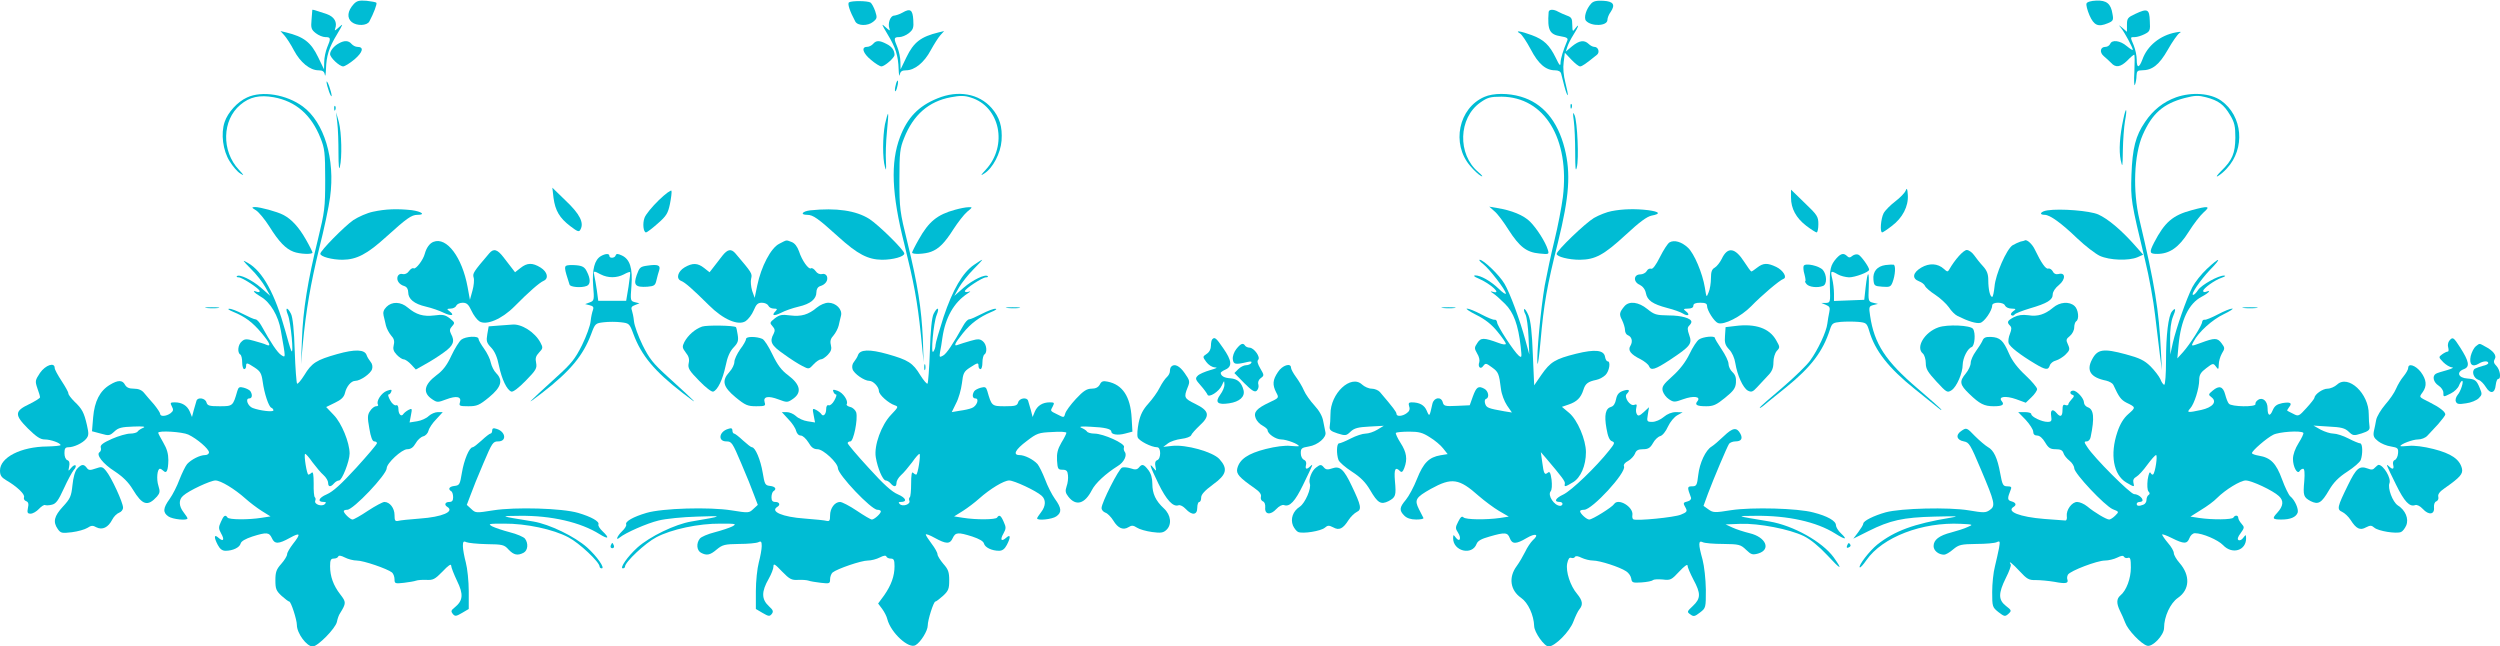<?xml version="1.0" standalone="no"?>
<!DOCTYPE svg PUBLIC "-//W3C//DTD SVG 20010904//EN"
 "http://www.w3.org/TR/2001/REC-SVG-20010904/DTD/svg10.dtd">
<svg version="1.0" xmlns="http://www.w3.org/2000/svg"
 width="1280pt" height="331pt" viewBox="0 0 1280 331"
 preserveAspectRatio="xMidYMid meet">
<g transform="translate(0,331) scale(0.1,-0.1)"
fill="#00bcd4" stroke="none">
<path d="M1811 3289 c-32 -35 -36 -71 -10 -92 26 -21 78 -19 90 3 22 41 41 91
36 96 -2 3 -25 7 -50 10 -38 3 -50 0 -66 -17z"/>
<path d="M4347 3298 c-9 -6 3 -44 32 -98 12 -23 64 -24 91 -2 21 17 22 21 11
55 -7 20 -18 40 -24 44 -15 9 -95 10 -110 1z"/>
<path d="M8147 3292 c-26 -28 -39 -72 -27 -88 27 -31 110 -28 110 4 0 10 7 28
16 40 26 38 15 55 -37 58 -34 2 -51 -2 -62 -14z"/>
<path d="M10683 3292 c-3 -7 4 -34 15 -60 23 -52 44 -62 94 -41 27 11 30 16
24 47 -8 53 -30 71 -83 69 -26 -1 -48 -7 -50 -15z"/>
<path d="M1599 3259 c0 -2 -2 -25 -4 -51 -4 -41 -1 -50 22 -68 14 -11 36 -20
49 -20 28 0 29 -6 9 -53 -8 -20 -15 -53 -15 -74 l-1 -38 -30 62 c-37 77 -74
105 -164 127 l-29 7 19 -21 c11 -12 34 -47 50 -78 33 -62 82 -102 126 -102 21
0 29 -6 32 -22 2 -13 5 0 6 27 2 69 15 111 57 180 32 54 33 57 9 35 -19 -17
-24 -20 -19 -7 12 33 -4 61 -43 75 -66 22 -73 24 -74 21z"/>
<path d="M4620 3245 c-14 -8 -33 -14 -42 -15 -20 0 -34 -41 -24 -67 5 -13 0
-10 -19 7 -24 22 -23 19 9 -35 42 -69 55 -111 57 -180 1 -27 4 -40 6 -27 3 16
11 22 32 22 44 0 93 40 126 102 17 31 39 66 50 78 l19 21 -29 -7 c-90 -22
-127 -50 -164 -127 l-30 -62 -1 38 c0 21 -7 54 -15 74 -20 47 -19 53 9 53 13
0 35 9 49 20 22 18 26 27 23 68 -3 52 -15 61 -56 37z"/>
<path d="M7929 3248 c-7 -93 5 -115 63 -124 31 -5 38 -10 32 -23 -21 -50 -33
-89 -34 -111 0 -21 -5 -17 -24 23 -33 67 -61 94 -123 117 -57 21 -90 26 -61 9
10 -5 34 -42 55 -81 39 -75 77 -108 125 -108 17 0 28 -6 31 -17 3 -10 10 -40
17 -66 7 -26 14 -46 17 -44 2 2 -4 31 -12 63 -10 38 -13 76 -9 106 l6 48 33
-35 c18 -19 38 -35 45 -35 10 0 29 13 87 60 15 13 6 40 -14 40 -8 0 -21 7 -29
15 -23 22 -48 18 -85 -12 l-32 -27 8 25 c4 13 18 41 31 61 26 41 33 63 9 32
-13 -18 -14 -17 -15 19 0 32 -4 39 -27 47 -16 6 -36 15 -45 20 -24 14 -48 13
-49 -2z"/>
<path d="M10933 3239 c-39 -18 -43 -23 -43 -56 l0 -36 -22 19 c-23 19 -23 19
-7 -1 17 -21 59 -99 59 -110 0 -4 -14 5 -31 19 -34 29 -76 34 -85 11 -4 -8
-14 -15 -24 -15 -27 0 -32 -28 -8 -48 11 -9 28 -25 37 -34 23 -26 48 -22 83
12 16 17 32 30 35 30 3 0 3 -39 1 -87 -3 -48 -1 -78 3 -67 4 10 8 31 8 47 1
22 5 27 27 27 54 0 89 28 133 105 23 41 50 79 59 85 13 8 9 9 -18 4 -80 -15
-146 -68 -171 -139 -17 -45 -29 -45 -29 0 0 20 -7 52 -15 72 -19 45 -19 43 5
43 12 0 34 7 50 15 28 14 30 19 27 68 -2 61 -12 65 -74 36z"/>
<path d="M1735 3088 c-25 -13 -45 -38 -45 -55 0 -18 48 -63 67 -63 8 0 34 16
58 36 43 37 50 64 15 64 -10 0 -23 7 -30 15 -15 18 -37 19 -65 3z"/>
<path d="M4470 3085 c-7 -8 -21 -15 -31 -15 -31 0 -21 -33 21 -67 21 -18 45
-33 53 -33 16 0 67 44 67 59 0 23 -14 43 -41 56 -36 19 -53 19 -69 0z"/>
<path d="M1672 2890 c0 -8 6 -31 13 -50 7 -19 13 -28 13 -20 0 8 -6 31 -13 50
-7 19 -13 28 -13 20z"/>
<path d="M4586 2874 c-4 -14 -5 -28 -3 -31 3 -2 8 8 11 23 4 14 5 28 3 31 -3
2 -8 -8 -11 -23z"/>
<path d="M1265 2811 c-49 -22 -99 -77 -115 -126 -20 -59 -9 -146 26 -201 16
-26 40 -54 54 -62 21 -14 21 -11 -7 19 -90 96 -86 254 7 332 48 41 99 52 172
39 113 -21 192 -90 239 -209 21 -52 24 -74 24 -213 0 -145 -3 -164 -37 -305
-52 -210 -77 -364 -82 -513 l-5 -127 9 100 c17 178 40 310 84 492 25 98 50
216 56 263 27 196 -30 384 -140 465 -83 61 -208 82 -285 46z"/>
<path d="M4799 2806 c-96 -39 -153 -98 -191 -198 -49 -130 -43 -290 22 -547
49 -198 67 -291 85 -466 l14 -140 -4 120 c-7 154 -26 278 -78 490 -40 162 -42
177 -42 325 0 139 3 161 24 213 47 119 126 188 239 209 47 9 71 9 101 -1 151
-45 193 -246 78 -370 -28 -30 -28 -33 -7 -19 43 27 83 103 88 168 5 71 -10
120 -51 167 -65 74 -172 93 -278 49z"/>
<path d="M7600 2814 c-132 -57 -170 -240 -73 -353 19 -23 44 -46 56 -52 12 -6
6 3 -14 20 -108 91 -102 277 10 356 37 26 51 30 109 30 220 -2 350 -215 314
-514 -7 -53 -26 -152 -43 -221 -17 -69 -39 -173 -50 -232 -20 -116 -43 -360
-37 -399 2 -13 9 40 16 118 16 183 32 277 89 503 58 235 66 352 34 480 -36
142 -112 232 -224 265 -64 19 -142 19 -187 -1z"/>
<path d="M11142 2812 c-66 -24 -118 -65 -159 -126 -49 -71 -65 -135 -70 -271
-4 -129 -3 -134 70 -438 20 -82 43 -208 51 -280 9 -73 20 -166 25 -207 l10
-75 -5 95 c-10 213 -32 346 -110 675 -35 148 -28 333 17 435 48 109 105 159
214 188 54 14 71 14 110 4 64 -17 91 -37 123 -91 23 -38 27 -58 27 -116 -1
-80 -15 -115 -73 -171 -20 -20 -28 -32 -17 -26 11 6 32 23 46 39 96 103 82
269 -29 348 -55 38 -149 45 -230 17z"/>
<path d="M8041 2764 c0 -11 3 -14 6 -6 3 7 2 16 -1 19 -3 4 -6 -2 -5 -13z"/>
<path d="M1711 2754 c0 -11 3 -14 6 -6 3 7 2 16 -1 19 -3 4 -6 -2 -5 -13z"/>
<path d="M10871 2698 c-18 -84 -23 -159 -13 -208 9 -41 10 -36 11 51 1 53 6
120 11 149 13 70 5 77 -9 8z"/>
<path d="M8058 2690 c4 -30 7 -104 7 -163 0 -79 2 -99 8 -75 12 42 3 235 -11
268 -9 20 -10 14 -4 -30z"/>
<path d="M1727 2680 c4 -30 6 -100 6 -155 0 -62 3 -89 7 -70 12 49 9 176 -5
230 l-14 50 6 -55z"/>
<path d="M4531 2674 c-12 -65 -13 -174 0 -219 6 -23 7 -15 5 30 -2 33 0 100 5
149 5 49 8 91 6 93 -2 2 -9 -22 -16 -53z"/>
<path d="M2834 2297 c9 -66 31 -103 86 -145 38 -29 45 -31 52 -17 19 34 -3 79
-75 147 l-69 67 6 -52z"/>
<path d="M3373 2285 c-34 -33 -67 -73 -73 -90 -11 -29 -6 -75 8 -75 4 0 31 20
59 45 45 39 53 53 63 100 6 30 10 61 8 68 -2 6 -31 -15 -65 -48z"/>
<path d="M9757 2334 c-4 -11 -28 -36 -53 -55 -25 -19 -52 -46 -60 -61 -14 -27
-20 -98 -7 -98 3 0 26 15 49 33 55 41 86 101 82 159 -2 33 -5 38 -11 22z"/>
<path d="M9170 2298 c0 -56 26 -104 78 -144 25 -19 49 -34 53 -34 5 0 9 19 9
42 0 39 -5 47 -70 109 l-70 68 0 -41z"/>
<path d="M1311 2233 c14 -9 45 -46 69 -84 48 -77 83 -113 123 -128 31 -12 97
-15 97 -4 0 3 -15 34 -34 67 -36 63 -73 104 -116 126 -30 16 -118 40 -145 40
-18 -1 -17 -3 6 -17z"/>
<path d="M4890 2236 c-92 -25 -135 -61 -186 -152 -19 -33 -34 -64 -34 -67 0
-11 66 -8 97 4 40 15 70 45 115 116 22 34 53 74 69 88 29 24 30 25 7 24 -13 0
-43 -6 -68 -13z"/>
<path d="M7652 2228 c15 -12 47 -55 72 -95 56 -87 92 -115 158 -121 49 -5 50
-4 43 19 -12 40 -57 110 -91 144 -33 33 -94 58 -169 70 l-40 7 27 -24z"/>
<path d="M11222 2234 c-98 -26 -139 -62 -193 -166 -26 -51 -24 -58 16 -58 63
0 111 33 161 113 25 40 59 84 77 100 37 32 24 34 -61 11z"/>
<path d="M1910 2226 c-30 -6 -75 -26 -101 -43 -46 -32 -169 -157 -169 -172 0
-15 60 -31 114 -31 72 1 125 28 224 118 104 94 129 112 159 112 44 0 22 17
-29 24 -74 8 -134 6 -198 -8z"/>
<path d="M4148 2233 c-41 -5 -53 -23 -15 -23 30 0 55 -18 159 -112 99 -90 152
-117 224 -118 56 0 114 16 114 32 0 17 -131 146 -179 177 -68 43 -169 58 -303
44z"/>
<path d="M8251 2229 c-23 -4 -64 -20 -90 -35 -44 -26 -191 -167 -191 -184 0
-14 61 -30 119 -30 79 1 122 24 235 128 70 65 108 93 132 98 49 9 42 20 -18
28 -67 8 -131 6 -187 -5z"/>
<path d="M10483 2233 c-35 -5 -46 -23 -14 -23 27 0 86 -43 167 -121 40 -38 92
-78 115 -89 51 -23 148 -26 193 -7 l29 13 -47 53 c-67 75 -134 131 -183 153
-43 19 -193 31 -260 21z"/>
<path d="M2220 2072 c-20 -7 -37 -31 -45 -61 -8 -32 -46 -81 -57 -75 -5 4 -16
-3 -24 -14 -8 -12 -21 -18 -33 -15 -11 3 -21 -2 -25 -12 -7 -20 7 -42 35 -50
12 -4 19 -16 19 -31 0 -35 30 -60 91 -74 30 -7 70 -21 90 -31 39 -19 60 -15
31 7 -16 12 -15 13 6 14 12 0 25 7 28 15 4 8 18 15 33 15 21 0 30 -9 45 -41
10 -22 28 -46 40 -54 35 -23 116 11 181 77 71 72 127 121 148 130 28 12 20 46
-15 68 -42 26 -69 25 -103 -2 l-28 -22 -16 21 c-9 12 -29 37 -44 57 -31 40
-50 45 -72 19 -82 -96 -86 -103 -80 -124 4 -11 1 -42 -6 -67 l-13 -47 -12 66
c-28 152 -107 257 -174 231z"/>
<path d="M3990 2062 c-43 -21 -93 -117 -113 -214 l-13 -63 -13 36 c-6 21 -9
49 -5 63 6 26 4 29 -81 129 -22 25 -40 21 -67 -13 -13 -17 -32 -42 -44 -57
l-21 -27 -28 22 c-33 26 -59 27 -100 3 -35 -21 -45 -58 -18 -69 21 -8 59 -42
143 -125 73 -73 150 -106 188 -81 13 9 32 33 41 55 13 31 21 39 42 39 15 0 29
-7 33 -15 3 -8 15 -15 28 -15 17 0 19 -3 10 -12 -24 -24 -11 -28 26 -10 20 11
61 25 91 32 61 14 91 39 91 74 0 15 7 27 19 31 28 8 42 30 35 50 -4 10 -14 15
-25 12 -12 -3 -25 3 -33 15 -8 11 -19 18 -24 14 -12 -7 -46 40 -61 87 -9 25
-22 42 -38 48 -30 11 -22 12 -63 -9z"/>
<path d="M8548 2069 c-9 -5 -31 -39 -49 -75 -21 -42 -37 -63 -45 -60 -8 3 -18
-2 -23 -12 -5 -9 -20 -17 -33 -17 -34 0 -37 -38 -3 -53 16 -8 28 -23 32 -43 7
-37 34 -56 110 -76 32 -8 68 -21 79 -28 27 -17 40 -7 16 11 -15 12 -14 13 11
14 17 0 27 5 27 15 0 10 11 15 35 15 26 0 35 -4 35 -16 0 -23 37 -81 56 -88
30 -12 118 33 170 86 52 54 145 133 165 140 21 7 -1 44 -36 61 -46 22 -67 21
-98 -3 -14 -11 -27 -20 -30 -20 -3 0 -19 22 -37 50 -47 73 -85 78 -115 14 -9
-18 -25 -38 -35 -44 -15 -8 -20 -21 -20 -55 0 -24 -5 -56 -12 -72 -11 -28 -11
-27 -19 24 -12 74 -55 176 -87 205 -32 30 -70 41 -94 27z"/>
<path d="M10345 2073 c-10 -3 -29 -12 -41 -19 -31 -21 -87 -149 -92 -211 -3
-29 -8 -53 -12 -53 -11 0 -20 38 -20 86 0 31 -7 49 -27 71 -16 17 -36 43 -46
57 -10 14 -27 26 -37 26 -17 0 -61 -49 -90 -100 -7 -13 -11 -12 -27 3 -32 29
-75 31 -116 7 -44 -26 -49 -56 -12 -70 14 -5 28 -16 31 -24 3 -8 27 -29 52
-45 26 -17 57 -46 70 -64 12 -19 32 -39 45 -45 54 -27 97 -40 116 -35 21 5 61
63 61 89 0 19 59 19 66 -1 4 -8 18 -15 33 -15 24 -1 25 -2 8 -14 -11 -8 -14
-17 -8 -20 5 -4 12 -2 16 4 3 5 38 19 78 31 89 26 117 43 117 72 0 13 13 33
32 48 35 29 34 66 -2 56 -13 -3 -24 1 -30 14 -6 10 -16 16 -23 14 -12 -5 -36
29 -68 96 -13 29 -42 55 -52 48 -1 -1 -11 -4 -22 -6z"/>
<path d="M3077 1999 c-33 -19 -46 -69 -40 -152 6 -73 5 -77 -17 -85 l-24 -9
24 -6 c17 -4 21 -10 16 -24 -4 -10 -10 -36 -12 -58 -2 -22 -22 -77 -44 -122
-35 -70 -54 -94 -128 -161 -160 -146 -168 -154 -77 -84 145 112 211 192 252
302 20 54 22 55 64 60 24 3 64 3 88 0 42 -5 44 -6 64 -60 41 -110 107 -190
252 -302 91 -70 83 -62 -77 84 -74 67 -93 91 -128 161 -22 45 -42 100 -44 122
-2 22 -8 48 -11 57 -5 13 -1 20 16 26 l23 9 -24 6 c-22 6 -23 8 -17 83 7 91
-8 137 -49 156 -22 10 -28 10 -32 0 -4 -14 -32 -16 -32 -2 0 13 -20 12 -43 -1z
m-1 -94 c37 -19 81 -19 118 0 16 9 30 14 32 12 2 -1 -2 -35 -8 -75 l-12 -72
-71 0 -72 0 -7 53 c-4 28 -10 62 -13 75 -6 26 -4 27 33 7z"/>
<path d="M9403 1988 c-31 -35 -36 -56 -34 -145 3 -81 2 -83 -21 -84 l-23 0 24
-10 c19 -8 22 -14 17 -37 -3 -15 -8 -41 -10 -59 -5 -42 -47 -132 -88 -189 -18
-25 -83 -88 -145 -141 -62 -52 -113 -97 -113 -100 0 -4 8 1 18 9 9 8 62 51
117 95 128 104 188 183 224 295 11 33 15 36 56 40 25 2 65 2 89 0 41 -4 44 -6
56 -45 29 -102 100 -192 235 -300 55 -44 108 -87 118 -95 9 -8 17 -13 17 -10
0 3 -55 52 -123 110 -163 139 -221 228 -242 371 -7 45 -6 49 16 55 l24 6 -25
6 c-24 6 -25 9 -22 80 3 88 -6 88 -16 -1 l-7 -64 -77 -3 -78 -3 0 38 c0 21 -4
55 -9 76 -10 41 -7 43 29 22 14 -8 39 -14 57 -15 31 0 103 27 103 39 0 14 -42
72 -55 77 -8 4 -22 1 -31 -6 -11 -10 -18 -10 -26 -2 -18 18 -32 15 -55 -10z"/>
<path d="M1285 1933 c28 -27 61 -70 74 -94 l25 -44 -48 42 c-46 40 -111 71
-123 59 -4 -3 0 -6 9 -6 18 0 108 -59 108 -71 0 -4 -7 -6 -15 -3 -27 11 -16
-4 20 -25 49 -28 91 -99 103 -174 26 -147 25 -139 2 -125 -19 12 -53 62 -102
151 -10 18 -23 32 -30 32 -7 0 -36 13 -65 28 -29 15 -60 27 -70 26 -10 0 0 -7
22 -16 61 -25 99 -54 144 -108 44 -53 51 -72 24 -60 -10 5 -38 13 -63 20 -38
11 -48 10 -62 -3 -20 -16 -24 -57 -8 -67 6 -3 10 -22 10 -41 0 -19 5 -34 10
-34 6 0 10 7 10 15 0 20 4 19 44 -7 29 -19 35 -30 41 -72 8 -60 31 -130 45
-134 5 -2 10 -8 10 -13 0 -10 -69 -2 -106 12 -25 9 -40 49 -18 49 15 0 18 18
6 37 -4 6 -19 14 -34 18 -22 6 -27 3 -33 -17 -22 -77 -23 -78 -90 -78 -54 0
-63 3 -68 20 -6 22 -45 28 -51 8 -2 -7 -8 -29 -14 -48 l-9 -35 -11 27 c-13 31
-40 48 -77 48 -23 0 -25 -2 -15 -21 9 -17 8 -23 -7 -35 -22 -16 -53 -18 -53
-3 0 6 -15 28 -32 49 -18 20 -41 47 -50 58 -12 15 -29 22 -53 22 -24 0 -37 6
-45 20 -13 25 -36 25 -77 0 -52 -31 -79 -85 -86 -166 l-6 -72 45 -12 c42 -12
46 -11 70 11 20 19 37 23 97 25 48 2 65 0 51 -6 -12 -5 -25 -13 -29 -19 -3 -6
-21 -11 -38 -11 -18 0 -60 -12 -94 -27 -47 -21 -61 -32 -57 -45 3 -9 0 -19 -6
-23 -20 -12 17 -60 77 -98 42 -28 70 -55 93 -93 49 -81 76 -89 124 -36 15 18
16 26 7 55 -11 34 -6 87 8 87 4 0 12 -5 18 -11 16 -16 24 2 25 55 0 32 -7 58
-26 90 -14 24 -26 47 -26 50 0 13 124 5 154 -9 45 -21 106 -74 106 -91 0 -8
-9 -14 -20 -14 -26 0 -70 -22 -92 -46 -9 -11 -26 -46 -39 -79 -12 -33 -35 -78
-50 -99 -35 -48 -36 -70 -7 -90 21 -15 98 -23 98 -10 0 3 -9 17 -20 31 -25 32
-26 65 -2 85 28 26 140 78 165 78 27 0 98 -43 154 -93 21 -19 58 -47 83 -63
l45 -28 -45 -7 c-68 -11 -168 -10 -175 1 -11 17 -20 11 -34 -22 -13 -28 -12
-35 1 -59 19 -33 12 -45 -14 -22 -22 20 -24 3 -3 -37 11 -21 23 -30 40 -30 37
0 72 17 77 37 3 12 24 24 60 36 73 23 86 22 100 -8 14 -32 34 -31 92 1 54 30
58 22 16 -31 -16 -21 -30 -44 -30 -53 0 -8 -13 -30 -30 -49 -25 -28 -30 -42
-30 -84 0 -44 4 -54 32 -80 18 -16 35 -29 39 -29 9 0 39 -93 39 -120 0 -42 50
-110 81 -110 26 0 117 93 124 126 3 16 10 36 16 44 32 52 32 57 1 97 -35 45
-52 92 -52 144 0 32 4 39 19 39 11 0 21 5 23 11 2 6 14 5 33 -5 17 -9 45 -16
62 -16 34 0 156 -42 180 -61 7 -6 13 -22 13 -35 0 -22 3 -23 48 -18 26 3 54 8
62 11 8 3 32 5 53 4 34 -2 44 3 83 43 29 31 44 41 44 30 0 -9 14 -44 30 -78
34 -69 31 -101 -12 -136 -19 -15 -20 -20 -10 -33 12 -14 17 -13 48 5 l34 20 0
91 c0 51 -7 117 -15 147 -8 30 -15 68 -15 84 0 23 3 27 18 20 9 -4 56 -9 104
-10 81 -1 90 -3 112 -28 27 -28 46 -32 77 -16 22 12 25 48 7 72 -7 9 -42 24
-78 33 -35 9 -76 23 -90 30 -23 13 -18 14 60 14 113 1 253 -29 330 -70 56 -29
160 -127 160 -150 0 -5 5 -9 11 -9 18 0 -24 61 -75 107 -63 56 -192 119 -276
133 -178 29 -174 28 -69 29 162 2 312 -33 409 -94 45 -28 53 -21 15 15 -14 13
-24 29 -21 35 6 15 -36 39 -104 59 -81 24 -322 31 -435 13 -88 -14 -90 -14
-112 7 l-23 21 19 50 c10 28 39 101 66 163 45 106 49 112 76 112 45 0 38 50
-8 64 -17 6 -23 3 -23 -8 0 -9 -4 -16 -9 -16 -4 0 -25 -16 -45 -35 -21 -19
-41 -35 -46 -35 -17 0 -44 -64 -55 -130 -10 -60 -12 -65 -38 -68 -27 -3 -35
-16 -17 -27 6 -3 10 -17 10 -31 0 -17 -5 -24 -20 -24 -21 0 -27 -15 -10 -25
39 -24 -26 -52 -140 -60 -52 -4 -103 -9 -112 -12 -15 -3 -18 2 -18 30 0 35
-24 67 -52 67 -8 0 -46 -20 -84 -45 -37 -25 -73 -45 -79 -45 -12 0 -45 32 -45
43 0 4 8 7 18 7 31 0 202 180 202 213 0 25 77 97 105 97 18 0 31 9 43 30 9 17
27 33 39 36 12 3 24 16 27 29 3 13 21 40 40 59 l33 36 -25 0 c-14 0 -35 -9
-47 -20 -12 -12 -39 -24 -60 -27 l-38 -6 7 37 c7 35 6 37 -13 27 -11 -6 -23
-16 -26 -21 -10 -16 -25 -1 -25 25 0 15 -5 23 -12 20 -7 -3 -21 8 -30 25 -9
16 -13 30 -9 30 5 0 11 6 14 14 5 12 1 13 -22 5 -28 -10 -56 -53 -46 -70 4 -5
-1 -9 -9 -9 -9 0 -23 -11 -31 -24 -14 -20 -14 -34 -4 -90 7 -44 16 -66 25 -66
8 0 14 -4 14 -9 0 -6 -48 -62 -106 -126 -78 -85 -119 -122 -151 -136 -42 -18
-50 -39 -15 -39 12 0 13 -3 5 -11 -15 -15 -56 -1 -49 17 3 7 2 15 -2 18 -4 2
-7 34 -6 70 0 45 -3 63 -10 56 -5 -5 -13 -10 -17 -10 -8 0 -24 99 -17 106 3 2
20 -17 38 -43 19 -25 44 -55 57 -66 13 -12 23 -29 23 -39 0 -22 13 -23 30 -3
7 8 18 15 26 15 15 0 54 99 54 138 0 56 -41 156 -81 197 l-39 41 45 22 c32 15
46 29 51 49 8 35 32 63 53 63 26 0 79 37 86 60 4 13 1 28 -8 38 -7 9 -17 24
-20 34 -10 29 -59 31 -151 5 -106 -30 -130 -45 -168 -108 -17 -27 -34 -47 -37
-43 -3 3 -9 78 -12 167 -3 104 -10 172 -19 190 -19 38 -32 34 -16 -5 15 -36
32 -216 17 -183 -5 11 -18 56 -30 100 -53 191 -116 306 -192 349 -31 18 -29
15 16 -31z"/>
<path d="M4987 1954 c-58 -39 -109 -127 -156 -267 -22 -69 -41 -133 -41 -143
0 -11 -5 -26 -11 -34 -15 -22 0 147 17 188 16 39 3 43 -16 5 -9 -18 -16 -85
-19 -190 -3 -89 -9 -164 -12 -167 -3 -4 -20 16 -37 43 -38 63 -62 78 -168 108
-92 26 -141 24 -151 -5 -3 -10 -13 -25 -20 -34 -9 -10 -12 -25 -8 -38 7 -23
60 -60 86 -60 20 0 49 -31 49 -52 0 -19 50 -63 81 -73 20 -7 19 -9 -19 -49
-49 -51 -88 -157 -78 -217 9 -56 36 -119 51 -119 7 0 18 -7 25 -15 17 -20 30
-19 30 3 0 10 10 27 23 39 13 11 38 41 57 66 18 26 35 45 38 43 7 -7 -9 -106
-17 -106 -4 0 -11 4 -17 10 -6 6 -9 -14 -9 -56 0 -36 -3 -68 -7 -70 -4 -3 -5
-11 -2 -18 7 -18 -34 -32 -49 -17 -8 8 -7 11 5 11 35 0 27 21 -15 39 -31 13
-73 51 -150 136 -59 64 -107 121 -107 126 0 5 6 9 14 9 16 0 39 112 30 148 -4
12 -17 25 -30 28 -13 3 -22 10 -19 14 10 17 -18 59 -46 69 -23 8 -27 7 -22 -5
3 -8 9 -14 14 -14 4 0 0 -14 -9 -30 -9 -17 -23 -28 -29 -25 -8 3 -13 -5 -13
-20 0 -26 -15 -41 -25 -25 -3 5 -15 15 -26 21 -19 10 -20 8 -13 -27 l7 -37
-38 6 c-21 3 -48 15 -60 27 -12 11 -33 20 -47 20 l-25 0 33 -36 c19 -19 37
-46 40 -60 4 -14 13 -24 24 -24 10 0 27 -16 39 -35 15 -26 27 -35 47 -35 29 0
104 -70 104 -97 0 -33 171 -213 202 -213 10 0 18 -4 18 -8 0 -12 -34 -42 -46
-42 -6 0 -40 20 -77 45 -37 25 -76 45 -86 45 -27 0 -51 -32 -51 -69 0 -26 -3
-31 -17 -28 -10 3 -61 8 -113 12 -114 8 -179 36 -140 60 17 10 11 25 -10 25
-15 0 -20 7 -20 24 0 14 5 28 10 31 18 11 10 24 -17 27 -26 3 -28 8 -38 68
-11 66 -38 130 -55 130 -5 0 -25 16 -46 35 -20 19 -41 35 -45 35 -5 0 -9 7 -9
16 0 11 -6 14 -22 8 -47 -14 -54 -64 -9 -64 27 0 31 -6 76 -112 27 -62 56
-135 66 -163 l19 -50 -23 -21 c-22 -21 -24 -21 -112 -7 -113 18 -354 11 -435
-13 -68 -20 -110 -44 -104 -59 3 -6 -7 -22 -21 -35 -25 -24 -36 -52 -12 -32
29 24 140 73 199 87 35 9 124 18 198 20 139 5 136 3 -30 -25 -84 -14 -213 -77
-276 -133 -51 -46 -93 -107 -75 -107 6 0 11 4 11 9 0 23 104 121 160 150 77
41 217 71 330 70 78 0 83 -1 60 -14 -14 -7 -55 -21 -90 -30 -36 -9 -71 -24
-77 -33 -19 -24 -16 -60 6 -72 30 -16 47 -12 81 17 29 24 41 27 114 28 44 0
89 4 99 9 14 7 17 3 17 -20 0 -16 -7 -54 -15 -84 -8 -30 -15 -96 -15 -147 l0
-91 34 -20 c31 -18 36 -19 47 -6 10 13 8 20 -14 40 -39 36 -39 75 -1 141 13
23 24 51 24 62 0 18 7 14 44 -25 39 -40 49 -45 83 -43 21 1 45 -1 53 -4 8 -3
36 -8 63 -11 44 -5 47 -4 47 18 0 13 6 29 13 35 24 19 146 61 180 61 17 0 45
7 62 16 19 10 31 11 33 5 2 -6 12 -11 23 -11 15 0 19 -7 19 -39 0 -51 -17 -97
-53 -149 l-31 -42 21 -28 c11 -15 23 -38 26 -52 18 -70 111 -155 145 -133 27
16 62 74 62 100 0 29 30 123 39 123 4 0 21 13 39 29 28 26 32 36 32 80 0 42
-5 56 -30 84 -16 19 -30 41 -30 49 0 8 -13 32 -30 54 -16 21 -30 43 -30 47 0
5 21 -3 46 -17 58 -32 78 -33 92 -1 14 30 27 31 100 8 36 -12 57 -24 60 -36 5
-20 40 -37 77 -37 17 0 29 9 40 30 21 40 19 57 -3 37 -26 -23 -33 -11 -14 22
13 24 14 31 1 59 -14 33 -23 39 -34 22 -7 -11 -107 -12 -175 -1 l-45 7 45 28
c25 16 62 44 83 63 56 50 127 93 154 93 25 0 137 -52 166 -78 23 -20 22 -53
-3 -85 -11 -14 -20 -28 -20 -31 0 -13 77 -5 98 10 29 20 28 42 -7 90 -15 21
-38 66 -50 99 -13 33 -30 68 -39 79 -22 24 -66 46 -92 46 -36 0 -22 28 37 72
52 40 61 43 130 46 40 3 73 1 73 -4 0 -4 -11 -27 -26 -51 -19 -33 -24 -54 -22
-91 3 -43 5 -47 28 -47 20 0 26 -6 28 -28 2 -16 -1 -41 -7 -57 -8 -24 -6 -34
9 -53 39 -50 84 -37 120 33 18 36 71 85 133 124 32 19 49 55 36 72 -5 6 -7 18
-4 25 7 18 -106 69 -152 69 -17 0 -35 5 -38 11 -4 6 -17 14 -29 19 -14 6 3 8
49 5 71 -3 105 -11 105 -25 0 -15 33 -20 70 -10 l38 10 -4 70 c-6 110 -47 171
-123 186 -23 5 -32 2 -40 -15 -8 -14 -21 -21 -42 -21 -24 0 -42 -11 -80 -52
-27 -29 -52 -63 -55 -75 -6 -22 -7 -22 -38 -6 -41 20 -39 18 -26 42 10 19 8
21 -15 21 -37 0 -64 -17 -77 -48 l-11 -27 -9 35 c-6 19 -12 41 -14 48 -6 20
-45 14 -51 -8 -5 -17 -14 -20 -68 -20 -67 0 -68 1 -90 78 -6 20 -11 23 -33 17
-15 -4 -30 -12 -34 -18 -12 -19 -9 -37 6 -37 22 0 7 -40 -18 -49 -11 -5 -39
-11 -62 -14 l-41 -7 22 45 c13 24 26 70 30 102 6 52 10 61 41 81 40 26 44 27
44 7 0 -8 5 -15 10 -15 6 0 10 15 10 34 0 19 5 38 10 41 16 10 12 51 -7 67
-15 13 -25 14 -63 3 -25 -7 -53 -16 -64 -20 -26 -11 -19 5 24 59 40 50 85 83
144 108 23 9 33 17 23 17 -10 1 -41 -11 -70 -26 -29 -15 -58 -28 -65 -28 -7 0
-20 -14 -30 -32 -52 -93 -86 -145 -104 -154 -18 -10 -19 -8 -15 18 3 15 9 48
12 73 15 104 59 182 130 228 16 10 16 12 3 8 -10 -3 -18 -1 -18 3 0 12 90 71
108 71 9 0 13 3 9 6 -12 12 -77 -19 -123 -59 l-48 -42 24 43 c14 24 47 66 74
93 27 27 47 49 45 49 -3 0 -22 -12 -42 -26z"/>
<path d="M7594 1958 c31 -24 116 -134 116 -151 0 -6 -17 5 -37 25 -42 40 -92
68 -120 68 -11 -1 -5 -7 15 -15 65 -28 125 -84 75 -69 -14 4 -14 2 2 -8 11 -7
38 -31 61 -54 44 -44 67 -106 80 -219 6 -55 6 -59 -10 -46 -24 20 -111 153
-111 171 -1 8 -6 14 -12 13 -7 -2 -37 11 -68 27 -32 17 -64 30 -74 30 -9 0 13
-15 49 -33 44 -22 77 -48 107 -85 24 -29 43 -57 43 -62 0 -6 -17 -4 -37 4 -76
28 -91 28 -109 0 -16 -24 -16 -27 -1 -54 10 -15 14 -35 11 -44 -9 -24 6 -40
20 -20 12 16 15 15 45 -7 33 -24 36 -31 46 -111 3 -26 17 -63 31 -84 l25 -36
-38 6 c-84 15 -92 18 -99 39 -4 12 -2 23 5 25 18 6 12 41 -10 52 -30 16 -40 9
-58 -40 l-16 -45 -66 -3 c-60 -3 -67 -1 -72 18 -8 31 -45 26 -53 -7 -15 -67
-15 -69 -29 -36 -12 29 -37 43 -78 43 -14 0 -17 -5 -12 -21 5 -14 1 -25 -12
-34 -22 -17 -53 -19 -53 -4 0 10 -17 32 -85 112 -8 9 -27 17 -42 17 -15 0 -37
10 -49 21 -57 54 -163 -45 -162 -152 0 -24 -2 -53 -4 -64 -2 -16 6 -23 40 -34
41 -13 45 -12 67 9 19 18 38 23 97 26 l73 4 -33 -20 c-18 -11 -45 -20 -60 -20
-15 0 -49 -11 -76 -25 -27 -14 -54 -25 -60 -25 -13 0 -14 -55 -3 -85 4 -11 35
-38 69 -60 45 -29 70 -55 93 -94 39 -67 55 -76 94 -57 37 20 40 28 33 104 -5
61 2 74 26 50 8 -8 14 -5 22 16 17 45 12 80 -19 128 -16 25 -27 49 -24 52 4 3
34 6 68 6 50 0 69 -5 106 -29 25 -15 56 -41 68 -57 l23 -29 -37 -6 c-58 -10
-87 -38 -120 -121 -16 -41 -42 -89 -57 -107 -33 -39 -35 -54 -8 -81 13 -13 33
-20 61 -20 22 0 39 3 37 8 -2 4 -12 24 -23 45 -24 48 -17 60 61 104 107 59
144 54 245 -36 30 -26 77 -61 104 -77 l50 -29 -45 -7 c-71 -10 -175 -9 -187 3
-8 8 -15 2 -27 -22 -15 -29 -15 -35 -1 -56 19 -29 9 -52 -11 -26 -13 17 -13
17 -14 -2 -1 -67 97 -91 120 -30 6 16 24 26 67 38 79 23 92 21 103 -8 12 -32
32 -32 86 0 46 27 67 20 32 -11 -11 -11 -29 -37 -39 -59 -11 -22 -30 -55 -44
-74 -42 -57 -33 -123 23 -162 36 -25 65 -88 67 -145 1 -32 52 -104 74 -104 32
0 108 76 127 128 10 26 23 54 31 63 19 23 16 44 -12 78 -35 41 -59 114 -51
156 5 23 11 32 20 29 8 -3 17 -1 20 5 4 6 16 4 34 -5 15 -7 41 -14 58 -14 35
0 137 -33 170 -55 13 -8 24 -25 26 -37 3 -21 7 -23 53 -20 28 2 54 7 58 12 5
4 27 5 50 3 40 -5 45 -2 85 41 24 26 42 39 42 31 0 -9 14 -41 30 -72 39 -72
38 -97 -2 -135 -31 -29 -32 -31 -13 -44 16 -12 22 -11 49 10 30 23 30 24 30
117 -1 55 -8 119 -17 154 -22 79 -22 100 1 89 9 -5 56 -9 105 -9 81 -1 89 -3
117 -30 26 -25 33 -27 62 -19 67 20 40 84 -44 104 -29 7 -69 20 -88 29 l-35
16 77 3 c94 3 250 -27 324 -63 34 -17 77 -52 119 -97 71 -77 83 -81 33 -11
-58 79 -205 162 -328 183 -180 30 -174 28 -72 29 166 2 313 -31 407 -90 54
-34 67 -34 30 1 -14 13 -25 32 -25 41 0 22 -44 47 -115 65 -80 22 -315 28
-421 12 -86 -14 -93 -13 -117 4 l-25 18 23 63 c29 77 97 238 108 255 5 6 19
12 32 12 30 0 39 14 26 39 -19 35 -39 32 -85 -12 -24 -23 -52 -47 -62 -53 -31
-18 -62 -84 -69 -146 -6 -53 -9 -58 -32 -58 -25 0 -25 -5 -5 -58 2 -8 -5 -16
-17 -19 -24 -6 -25 -8 -10 -34 9 -17 5 -22 -25 -34 -33 -14 -227 -33 -243 -24
-5 2 -7 13 -5 23 5 41 -73 88 -94 55 -10 -16 -111 -79 -127 -79 -14 0 -47 31
-47 43 0 4 9 7 21 7 41 0 216 190 204 222 -4 9 5 20 21 28 14 8 30 25 35 37 6
17 16 23 41 23 26 0 37 6 51 31 9 17 26 33 37 36 12 3 29 24 40 49 11 24 33
50 48 58 l27 15 -34 1 c-21 0 -44 -9 -63 -25 -16 -14 -42 -25 -58 -25 -28 0
-29 2 -23 38 l6 37 -27 -25 c-21 -19 -29 -22 -35 -11 -5 7 -6 22 -3 34 4 16 2
19 -11 14 -21 -8 -54 40 -38 56 20 20 12 26 -19 16 -22 -8 -31 -19 -36 -44 -4
-21 -13 -35 -25 -38 -29 -8 -36 -42 -24 -110 7 -42 16 -62 28 -66 16 -6 15
-11 -13 -46 -68 -86 -194 -207 -236 -227 -41 -19 -50 -38 -18 -38 8 0 14 -4
14 -10 0 -5 -6 -10 -12 -10 -31 1 -65 54 -49 74 7 8 8 32 5 60 -5 36 -10 44
-19 36 -17 -14 -21 -6 -29 55 l-7 50 26 -30 c83 -98 100 -120 97 -132 -4 -17
1 -17 42 8 39 23 66 85 66 154 0 63 -43 165 -86 201 l-37 31 35 12 c41 14 62
34 75 75 10 32 23 42 66 51 15 3 36 14 47 25 20 20 28 70 11 70 -5 0 -11 10
-13 22 -5 36 -51 41 -148 17 -108 -27 -132 -42 -178 -108 l-37 -54 -7 160 c-4
111 -11 171 -22 198 -9 21 -19 36 -22 32 -3 -3 0 -16 7 -28 6 -13 13 -64 15
-113 l4 -91 -19 70 c-29 107 -80 245 -108 292 -26 45 -108 123 -127 123 -6 0
2 -10 18 -22z"/>
<path d="M11299 1933 c-28 -26 -61 -68 -74 -93 -31 -61 -83 -211 -100 -285
l-13 -60 -1 78 c-1 49 5 91 14 114 17 39 15 52 -4 29 -19 -22 -31 -121 -31
-253 0 -68 -4 -123 -9 -123 -5 0 -14 13 -20 29 -7 15 -30 45 -51 66 -31 30
-55 42 -126 61 -115 31 -145 27 -173 -27 -30 -57 -7 -92 73 -108 16 -4 32 -13
36 -21 29 -63 39 -77 68 -92 48 -23 48 -24 9 -58 -24 -21 -42 -50 -56 -92 -39
-115 -20 -219 45 -258 43 -25 43 -25 37 -1 -3 13 2 23 15 30 11 6 36 33 56 61
20 27 40 50 45 50 9 0 -4 -89 -15 -99 -3 -3 -9 0 -13 8 -5 8 -10 -5 -15 -35
-3 -28 -2 -52 4 -60 8 -8 8 -14 0 -19 -5 -3 -10 -14 -10 -25 0 -10 -7 -21 -16
-24 -23 -9 -34 -7 -34 4 0 6 7 10 15 10 8 0 15 4 15 8 0 14 -24 32 -43 32 -19
0 -207 188 -240 241 -17 25 -17 29 -3 29 9 0 18 10 20 22 21 100 16 143 -15
153 -10 4 -19 14 -19 24 0 21 -36 61 -55 61 -18 0 -20 -17 -3 -22 9 -3 8 -9
-5 -22 -9 -10 -17 -21 -17 -26 0 -5 -7 -7 -15 -4 -11 5 -15 -1 -15 -25 0 -34
-11 -39 -30 -16 -20 24 -33 17 -28 -15 4 -26 1 -30 -19 -30 -29 0 -83 26 -83
40 0 6 -15 10 -33 10 l-34 0 39 -40 c21 -23 38 -50 38 -60 0 -13 7 -20 20 -20
13 0 28 -13 41 -35 17 -29 27 -35 54 -35 25 0 35 -5 40 -20 3 -11 17 -28 31
-39 13 -10 24 -28 24 -38 0 -27 156 -192 197 -210 33 -13 33 -13 13 -33 -11
-11 -25 -20 -31 -20 -14 0 -75 36 -112 67 -16 13 -39 23 -52 23 -27 0 -57 -41
-53 -73 2 -12 -1 -22 -7 -22 -5 0 -54 4 -108 8 -126 10 -197 38 -157 62 16 10
11 22 -11 28 -22 6 -22 15 -4 60 6 13 2 17 -17 17 -22 0 -26 6 -37 67 -14 78
-33 118 -63 134 -12 7 -42 32 -66 56 -42 44 -44 44 -68 28 -33 -21 -27 -48 11
-55 27 -5 33 -15 87 -143 72 -170 76 -187 46 -208 -21 -15 -31 -15 -108 -2
-101 17 -347 11 -425 -10 -61 -17 -115 -44 -115 -58 0 -6 -12 -25 -26 -44
l-25 -33 78 39 c110 55 176 70 338 74 118 3 131 2 80 -6 -187 -31 -284 -67
-373 -137 -40 -32 -99 -109 -90 -117 3 -3 18 14 34 37 82 118 285 196 484 186
63 -3 64 -4 35 -16 -16 -8 -54 -20 -84 -28 -63 -16 -91 -38 -91 -70 0 -23 25
-44 54 -44 8 0 29 12 46 27 29 24 40 27 119 28 47 0 94 4 104 9 17 8 18 5 12
-30 -4 -22 -14 -64 -21 -94 -8 -30 -14 -89 -14 -131 0 -75 1 -78 32 -103 30
-23 34 -24 51 -9 17 16 17 18 -13 41 -39 31 -39 64 0 143 17 33 28 64 25 69
-15 24 8 6 46 -35 37 -40 47 -46 83 -45 23 0 65 -4 95 -9 57 -11 73 -8 66 12
-3 7 -1 18 3 25 13 20 150 72 189 72 18 0 47 7 63 15 20 10 31 12 35 4 4 -6
13 -8 21 -5 11 4 14 -7 14 -50 0 -56 -23 -118 -54 -143 -20 -17 -20 -41 -2
-78 8 -15 20 -43 27 -61 13 -37 80 -108 112 -118 27 -9 87 54 87 91 0 58 32
127 71 154 61 42 64 115 8 179 -16 18 -29 41 -29 50 0 10 -13 33 -30 52 -16
19 -29 38 -30 43 0 4 22 -4 50 -18 62 -31 78 -31 90 0 5 14 17 25 28 25 39 0
118 -34 144 -61 47 -50 119 -28 118 36 -1 19 -1 19 -15 1 -7 -10 -18 -15 -24
-11 -7 4 -3 17 11 35 20 28 20 31 5 48 -9 10 -17 24 -17 30 0 15 -17 16 -25 2
-7 -11 -106 -12 -175 -2 l-45 7 54 34 c30 18 67 45 82 61 43 43 120 90 147 90
30 0 139 -51 170 -80 26 -24 23 -51 -9 -86 -27 -29 -24 -34 22 -34 46 0 74 12
83 35 6 18 -14 65 -38 84 -8 7 -27 46 -42 87 -30 82 -58 111 -119 121 -19 3
-35 9 -35 13 0 12 75 77 109 94 29 15 141 23 154 10 3 -3 -8 -27 -24 -52 -18
-29 -29 -59 -29 -82 0 -40 22 -81 34 -62 4 7 12 12 18 12 7 0 9 -21 6 -62 -7
-76 -4 -84 33 -104 39 -19 55 -10 94 57 23 39 48 65 93 94 34 22 65 49 69 60
11 30 10 85 -3 85 -6 0 -33 11 -60 25 -27 14 -61 25 -77 25 -15 0 -44 9 -65
20 l-37 21 78 -5 c64 -3 83 -8 102 -26 22 -21 26 -22 67 -9 34 11 42 18 40 34
-2 11 -4 40 -4 64 1 106 -105 205 -162 152 -12 -11 -34 -21 -49 -21 -25 0 -66
-29 -67 -47 -1 -5 -19 -28 -41 -52 -38 -42 -41 -44 -67 -30 -15 7 -29 15 -31
16 -2 1 2 9 9 18 18 22 7 28 -35 21 -28 -6 -39 -14 -49 -37 -14 -34 -26 -28
-26 11 0 36 -25 58 -48 43 -10 -6 -16 -16 -14 -22 3 -16 -123 -14 -136 2 -6 6
-14 28 -19 47 -11 42 -31 48 -64 20 -23 -19 -23 -21 -6 -34 30 -23 6 -52 -53
-65 -69 -15 -76 -14 -56 8 21 23 46 103 46 146 0 26 8 39 36 60 34 26 36 26
49 9 13 -18 14 -17 15 9 0 16 7 41 16 57 16 26 16 29 -2 53 -21 28 -35 28
-107 1 -49 -18 -50 -18 -36 7 25 49 97 113 154 140 33 16 53 29 44 29 -10 0
-42 -13 -74 -30 -31 -16 -61 -29 -68 -27 -6 1 -11 -4 -12 -11 0 -17 -63 -116
-98 -155 l-29 -32 6 66 c12 131 52 215 119 250 36 19 52 37 22 25 -8 -3 -15
-1 -15 4 0 13 59 56 95 68 18 6 23 11 12 11 -28 1 -115 -47 -133 -74 -9 -14
-20 -25 -25 -25 -15 0 35 74 86 128 64 65 52 69 -16 5z"/>
<path d="M2898 1949 c-7 -5 -6 -18 2 -45 7 -22 14 -45 16 -51 3 -13 60 -18 88
-7 20 8 20 36 1 73 -11 23 -22 30 -55 33 -23 2 -46 1 -52 -3z"/>
<path d="M3315 1950 c-37 -5 -41 -9 -55 -48 -18 -52 -7 -64 55 -60 35 3 40 7
46 33 4 17 10 40 14 51 8 26 -6 32 -60 24z"/>
<path d="M9235 1949 c-3 -5 -2 -25 4 -44 5 -19 7 -35 4 -35 -3 0 0 -7 7 -15
13 -15 56 -20 84 -9 21 8 20 57 -1 82 -19 21 -89 37 -98 21z"/>
<path d="M9654 1953 c-43 -6 -66 -33 -62 -75 3 -31 5 -33 46 -36 38 -3 43 0
52 23 14 37 17 87 5 90 -5 1 -24 0 -41 -2z"/>
<path d="M1979 1739 c-15 -15 -19 -28 -15 -45 3 -13 9 -36 12 -51 4 -16 16
-38 26 -50 15 -16 19 -29 14 -49 -5 -20 -2 -32 15 -50 12 -13 29 -24 36 -24 8
0 25 -12 38 -26 l24 -26 48 27 c26 14 69 41 96 61 49 35 57 57 36 95 -8 16 -7
25 6 39 15 17 14 19 -12 40 -24 18 -36 21 -79 15 -57 -7 -93 4 -136 40 -36 31
-81 32 -109 4z"/>
<path d="M4182 1735 c-43 -36 -79 -47 -136 -40 -43 6 -55 3 -79 -15 -26 -21
-27 -23 -12 -40 13 -14 14 -23 6 -39 -22 -40 -13 -59 52 -104 34 -25 77 -52
95 -61 33 -17 34 -17 57 8 13 14 30 26 38 26 7 0 24 11 36 24 17 18 20 30 15
50 -5 20 -1 33 14 49 10 12 22 34 26 50 3 15 9 38 12 51 8 32 -26 66 -65 66
-17 0 -42 -11 -59 -25z"/>
<path d="M8318 1743 c-27 -32 -29 -42 -13 -72 8 -17 15 -39 15 -51 0 -11 6
-23 14 -26 21 -8 27 -32 14 -54 -15 -23 0 -44 53 -70 20 -11 39 -26 42 -35 10
-24 30 -18 108 33 104 69 114 82 98 126 -10 28 -10 39 -1 48 7 7 12 15 12 20
0 18 -50 33 -116 33 -65 1 -74 4 -110 33 -44 36 -92 42 -116 15z"/>
<path d="M10512 1735 c-42 -35 -79 -47 -127 -39 -30 4 -52 1 -74 -10 -34 -18
-37 -26 -20 -43 9 -9 9 -19 0 -42 -7 -16 -10 -38 -7 -48 7 -19 58 -59 135
-105 55 -33 68 -34 76 -9 3 10 17 22 31 25 14 4 37 18 50 31 21 21 23 27 12
51 -11 23 -10 28 10 44 12 10 22 29 22 44 0 13 5 28 10 31 17 10 11 61 -8 78
-27 25 -76 21 -110 -8z"/>
<path d="M1058 1733 c18 -2 45 -2 60 0 15 2 0 4 -33 4 -33 0 -45 -2 -27 -4z"/>
<path d="M5158 1733 c18 -2 45 -2 60 0 15 2 0 4 -33 4 -33 0 -45 -2 -27 -4z"/>
<path d="M7388 1733 c18 -2 45 -2 60 0 15 2 0 4 -33 4 -33 0 -45 -2 -27 -4z"/>
<path d="M11488 1733 c17 -2 47 -2 65 0 17 2 3 4 -33 4 -36 0 -50 -2 -32 -4z"/>
<path d="M2553 1643 l-51 -4 -7 -40 c-6 -35 -4 -44 20 -69 18 -19 31 -48 40
-94 15 -70 40 -122 63 -131 9 -3 38 19 74 56 53 54 58 64 53 91 -5 23 -2 35
15 53 20 21 21 25 7 51 -28 53 -98 98 -146 92 -9 -1 -39 -3 -68 -5z"/>
<path d="M3595 1638 c-37 -13 -72 -44 -91 -79 -12 -24 -11 -30 7 -54 15 -18
20 -34 15 -55 -5 -25 2 -37 54 -90 34 -35 64 -58 72 -55 23 9 48 61 63 131 9
46 22 75 41 95 22 23 26 34 21 65 -3 20 -7 38 -9 39 -11 9 -149 11 -173 3z"/>
<path d="M8885 1641 l-50 -6 -3 -44 c-3 -35 1 -49 21 -70 15 -15 28 -44 32
-71 10 -62 39 -126 64 -140 18 -9 25 -7 47 17 14 15 39 42 55 59 22 22 29 40
29 69 0 22 7 46 17 58 17 18 17 20 -3 55 -35 62 -106 86 -209 73z"/>
<path d="M9925 1634 c-72 -25 -118 -103 -80 -134 8 -7 15 -29 15 -49 0 -30 10
-46 55 -95 52 -56 55 -58 77 -44 26 17 57 88 57 131 1 35 25 83 46 90 16 7 21
72 7 93 -12 19 -132 24 -177 8z"/>
<path d="M2362 1571 c-11 -9 -34 -46 -51 -82 -22 -48 -43 -76 -76 -100 -65
-49 -72 -91 -21 -124 24 -16 28 -16 70 0 53 20 80 15 71 -15 -6 -18 -2 -20 43
-20 44 0 56 5 106 46 63 52 73 87 36 124 -11 11 -23 35 -27 53 -3 18 -19 50
-34 71 -16 22 -29 45 -29 51 0 17 -66 13 -88 -4z"/>
<path d="M3820 1575 c0 -7 -13 -31 -30 -53 -16 -23 -30 -52 -30 -65 0 -13 -11
-36 -25 -51 -41 -45 -34 -76 31 -130 50 -41 62 -46 106 -46 45 0 49 2 43 20
-9 30 18 35 71 15 42 -16 46 -16 70 0 51 33 44 75 -21 124 -34 25 -54 52 -80
106 -19 40 -42 76 -52 80 -30 13 -83 13 -83 0z"/>
<path d="M8699 1572 c-11 -7 -33 -41 -49 -75 -20 -41 -50 -80 -87 -113 -48
-43 -55 -54 -50 -76 4 -14 18 -33 32 -42 24 -16 29 -16 73 0 53 19 92 14 73
-10 -16 -19 -3 -26 45 -26 36 0 52 7 96 43 43 35 54 49 56 78 2 25 -3 40 -18
54 -11 10 -20 29 -20 42 0 13 -16 46 -35 74 -19 28 -35 55 -35 59 0 12 -61 6
-81 -8z"/>
<path d="M10150 1565 c-5 -11 -20 -35 -34 -54 -14 -19 -26 -46 -26 -59 0 -13
-11 -37 -25 -54 -34 -41 -32 -57 18 -105 53 -51 76 -63 125 -63 45 0 56 8 41
26 -20 24 20 29 74 10 l49 -18 29 28 c16 15 29 34 29 42 0 8 -27 40 -60 71
-40 37 -68 74 -84 111 -29 67 -46 83 -93 85 -27 1 -37 -4 -43 -20z"/>
<path d="M6207 1573 c-4 -3 -7 -19 -7 -33 0 -17 -8 -33 -22 -42 -21 -14 -21
-15 -2 -41 11 -15 29 -27 44 -28 17 0 9 -5 -24 -14 -27 -8 -56 -20 -64 -29
-13 -13 -12 -19 15 -49 17 -19 32 -40 35 -47 6 -19 60 15 74 47 12 26 12 27
13 5 1 -13 -9 -36 -21 -52 -29 -40 -15 -54 45 -45 54 8 82 34 74 67 -10 40
-31 58 -67 61 -32 2 -49 12 -50 28 0 3 11 11 25 17 35 16 32 46 -12 109 -36
53 -44 59 -56 46z"/>
<path d="M12540 1565 c-6 -8 -9 -23 -5 -35 3 -11 2 -20 -2 -20 -5 0 -18 -6
-29 -14 -19 -14 -19 -15 5 -40 14 -14 34 -26 45 -27 12 0 0 -7 -25 -14 -26 -7
-52 -15 -58 -19 -19 -12 -12 -43 14 -60 14 -9 25 -25 25 -36 0 -24 -1 -24 39
-4 18 9 36 27 41 40 5 13 12 24 16 24 10 0 -7 -54 -23 -72 -8 -10 -13 -25 -9
-34 5 -13 15 -15 52 -9 25 3 54 15 65 26 18 18 18 22 5 53 -16 39 -24 45 -63
48 -47 3 -58 33 -18 48 32 12 27 39 -19 111 -34 53 -38 56 -56 34z"/>
<path d="M6330 1523 c-12 -15 -20 -38 -18 -52 3 -27 13 -29 72 -15 21 5 27 4
22 -5 -4 -6 -16 -11 -27 -11 -10 0 -28 -9 -39 -20 l-20 -20 50 -51 c40 -40 54
-48 64 -40 8 7 12 21 9 32 -4 12 1 25 12 33 18 13 18 15 -2 49 -14 24 -18 38
-11 45 13 13 -21 61 -44 62 -9 0 -20 5 -23 10 -10 16 -22 12 -45 -17z"/>
<path d="M12676 1537 c-9 -7 -21 -30 -26 -50 -9 -43 8 -59 41 -39 22 14 49 16
49 3 0 -5 -12 -11 -27 -14 -16 -4 -34 -11 -42 -15 -18 -13 -6 -49 19 -57 11
-3 27 -20 37 -36 23 -38 47 -34 51 9 2 17 7 32 13 32 16 0 10 46 -9 66 -14 14
-16 23 -9 35 12 19 -8 44 -51 66 -29 16 -25 16 -46 0z"/>
<path d="M4732 1430 c0 -14 2 -19 5 -12 2 6 2 18 0 25 -3 6 -5 1 -5 -13z"/>
<path d="M205 1401 c-25 -38 -26 -42 -14 -78 8 -21 14 -42 14 -47 0 -5 -25
-20 -55 -35 -76 -36 -77 -55 -6 -126 43 -42 63 -55 85 -55 30 0 81 -18 81 -29
0 -3 -30 -6 -68 -7 -135 -1 -242 -56 -242 -123 0 -25 7 -35 32 -50 55 -32 97
-72 91 -87 -3 -8 2 -17 11 -20 11 -4 14 -14 9 -35 -5 -24 -2 -29 14 -29 11 0
30 11 43 25 12 13 27 22 31 19 4 -2 20 -2 35 2 21 5 33 22 61 83 19 42 42 84
50 94 9 9 13 20 10 24 -4 4 -14 -2 -23 -13 -15 -18 -15 -18 -10 7 4 19 1 29
-9 33 -9 3 -15 18 -15 36 0 23 4 30 20 30 28 0 73 21 91 43 14 17 14 27 4 71
-15 65 -25 83 -64 120 -17 17 -31 35 -31 42 0 7 -16 35 -35 64 -19 29 -35 58
-35 66 0 31 -47 15 -75 -25z"/>
<path d="M5997 1433 c-4 -3 -7 -14 -7 -23 0 -10 -7 -23 -16 -31 -8 -7 -25 -31
-36 -53 -11 -23 -38 -60 -58 -82 -28 -31 -41 -56 -50 -98 -6 -31 -9 -64 -5
-75 6 -18 70 -51 100 -51 20 0 20 -59 0 -66 -10 -4 -13 -14 -9 -33 5 -25 5
-25 -10 -7 -25 31 -19 11 25 -80 41 -84 75 -121 103 -111 8 3 24 -5 37 -19 32
-34 59 -32 59 6 0 17 5 30 10 30 6 0 10 10 10 23 0 15 18 35 60 66 71 51 78
81 33 131 -35 37 -171 75 -242 67 l-45 -5 24 18 c13 10 44 20 69 23 25 3 47
11 50 19 2 7 22 29 43 49 55 50 50 76 -22 111 -57 28 -60 33 -39 85 12 29 11
35 -15 72 -26 38 -53 51 -69 34z"/>
<path d="M6543 1405 c-27 -40 -29 -65 -9 -104 15 -28 15 -28 -34 -51 -66 -31
-83 -50 -71 -81 5 -14 21 -31 35 -38 14 -8 26 -18 26 -23 0 -19 42 -48 70 -48
27 0 90 -24 90 -34 0 -2 -20 -1 -43 1 -27 3 -76 -3 -127 -16 -90 -23 -133 -52
-145 -99 -7 -28 9 -46 89 -102 25 -17 35 -31 32 -43 -3 -10 2 -21 10 -24 9 -3
13 -16 12 -31 -4 -37 27 -41 57 -8 14 15 30 23 39 20 29 -11 57 19 98 104 54
112 53 109 37 95 -19 -19 -28 -16 -22 7 3 12 -1 22 -11 26 -9 4 -16 18 -16 34
0 24 4 28 41 34 46 7 93 47 85 74 -2 9 -7 34 -11 55 -4 25 -20 54 -45 81 -22
24 -46 58 -54 77 -8 19 -26 49 -40 68 -14 19 -26 41 -26 48 0 27 -45 13 -67
-22z"/>
<path d="M12330 1426 c0 -8 -11 -27 -24 -43 -13 -15 -30 -44 -38 -63 -8 -20
-33 -56 -56 -82 -22 -26 -43 -61 -46 -78 -3 -16 -8 -43 -12 -59 -4 -23 0 -33
22 -50 15 -12 44 -24 66 -27 35 -6 38 -9 36 -35 -1 -16 -9 -31 -16 -34 -9 -3
-12 -13 -9 -25 6 -23 -3 -26 -22 -7 -17 15 -15 11 37 -95 42 -86 69 -115 98
-104 9 3 25 -5 39 -20 30 -33 61 -29 57 8 -1 15 3 28 12 31 8 3 13 14 10 24
-3 12 7 26 32 43 80 56 96 74 89 102 -12 47 -55 76 -145 99 -51 13 -100 19
-127 16 -23 -2 -43 -3 -43 -1 0 10 63 34 90 34 17 0 38 8 48 19 9 10 34 37 55
59 20 23 37 45 37 50 0 14 -30 37 -80 62 -57 29 -55 25 -36 52 23 32 20 64
-10 104 -27 34 -64 46 -64 20z"/>
<path d="M395 910 c-11 -12 -20 -44 -24 -84 -6 -57 -11 -69 -49 -110 -45 -49
-52 -78 -26 -115 15 -21 21 -22 72 -16 31 4 66 14 79 22 20 13 28 14 47 3 30
-15 60 -1 81 40 8 16 24 31 35 35 11 4 20 15 20 26 0 26 -60 156 -87 188 -18
22 -23 23 -54 12 -28 -10 -36 -9 -45 4 -15 20 -27 19 -49 -5z"/>
<path d="M5831 916 c-10 -11 -19 -12 -42 -4 -16 5 -36 7 -44 4 -17 -6 -105
-180 -105 -207 0 -10 9 -20 20 -24 10 -3 28 -21 40 -40 24 -40 51 -51 78 -34
16 10 24 10 44 -3 12 -8 47 -18 77 -22 43 -6 57 -4 72 10 30 27 25 77 -12 111
-42 39 -59 75 -59 126 0 30 -7 53 -21 71 -23 30 -32 32 -48 12z"/>
<path d="M6738 916 c-22 -16 -39 -61 -32 -81 10 -24 -24 -102 -52 -120 -34
-22 -48 -61 -34 -96 7 -15 19 -30 27 -33 25 -10 116 5 136 22 15 13 21 13 43
2 30 -17 50 -8 79 38 11 17 30 35 42 41 26 12 22 33 -26 133 -40 85 -61 104
-100 90 -23 -8 -32 -7 -42 4 -14 17 -19 17 -41 0z"/>
<path d="M12160 916 c-9 -11 -18 -13 -37 -5 -43 16 -59 2 -101 -84 -56 -114
-58 -125 -30 -138 13 -6 32 -24 43 -41 29 -46 49 -55 79 -38 22 11 28 11 43
-2 20 -17 111 -32 136 -22 8 3 20 18 27 34 14 34 -4 78 -44 103 -26 18 -52 87
-42 113 10 25 -30 92 -55 94 -4 0 -12 -7 -19 -14z"/>
<path d="M3127 517 c-3 -8 1 -14 8 -14 7 0 11 6 8 14 -3 7 -6 13 -8 13 -2 0
-5 -6 -8 -13z"/>
<path d="M9457 516 c-4 -10 -1 -13 8 -9 8 3 12 9 9 14 -7 12 -11 11 -17 -5z"/>
</g>
</svg>
